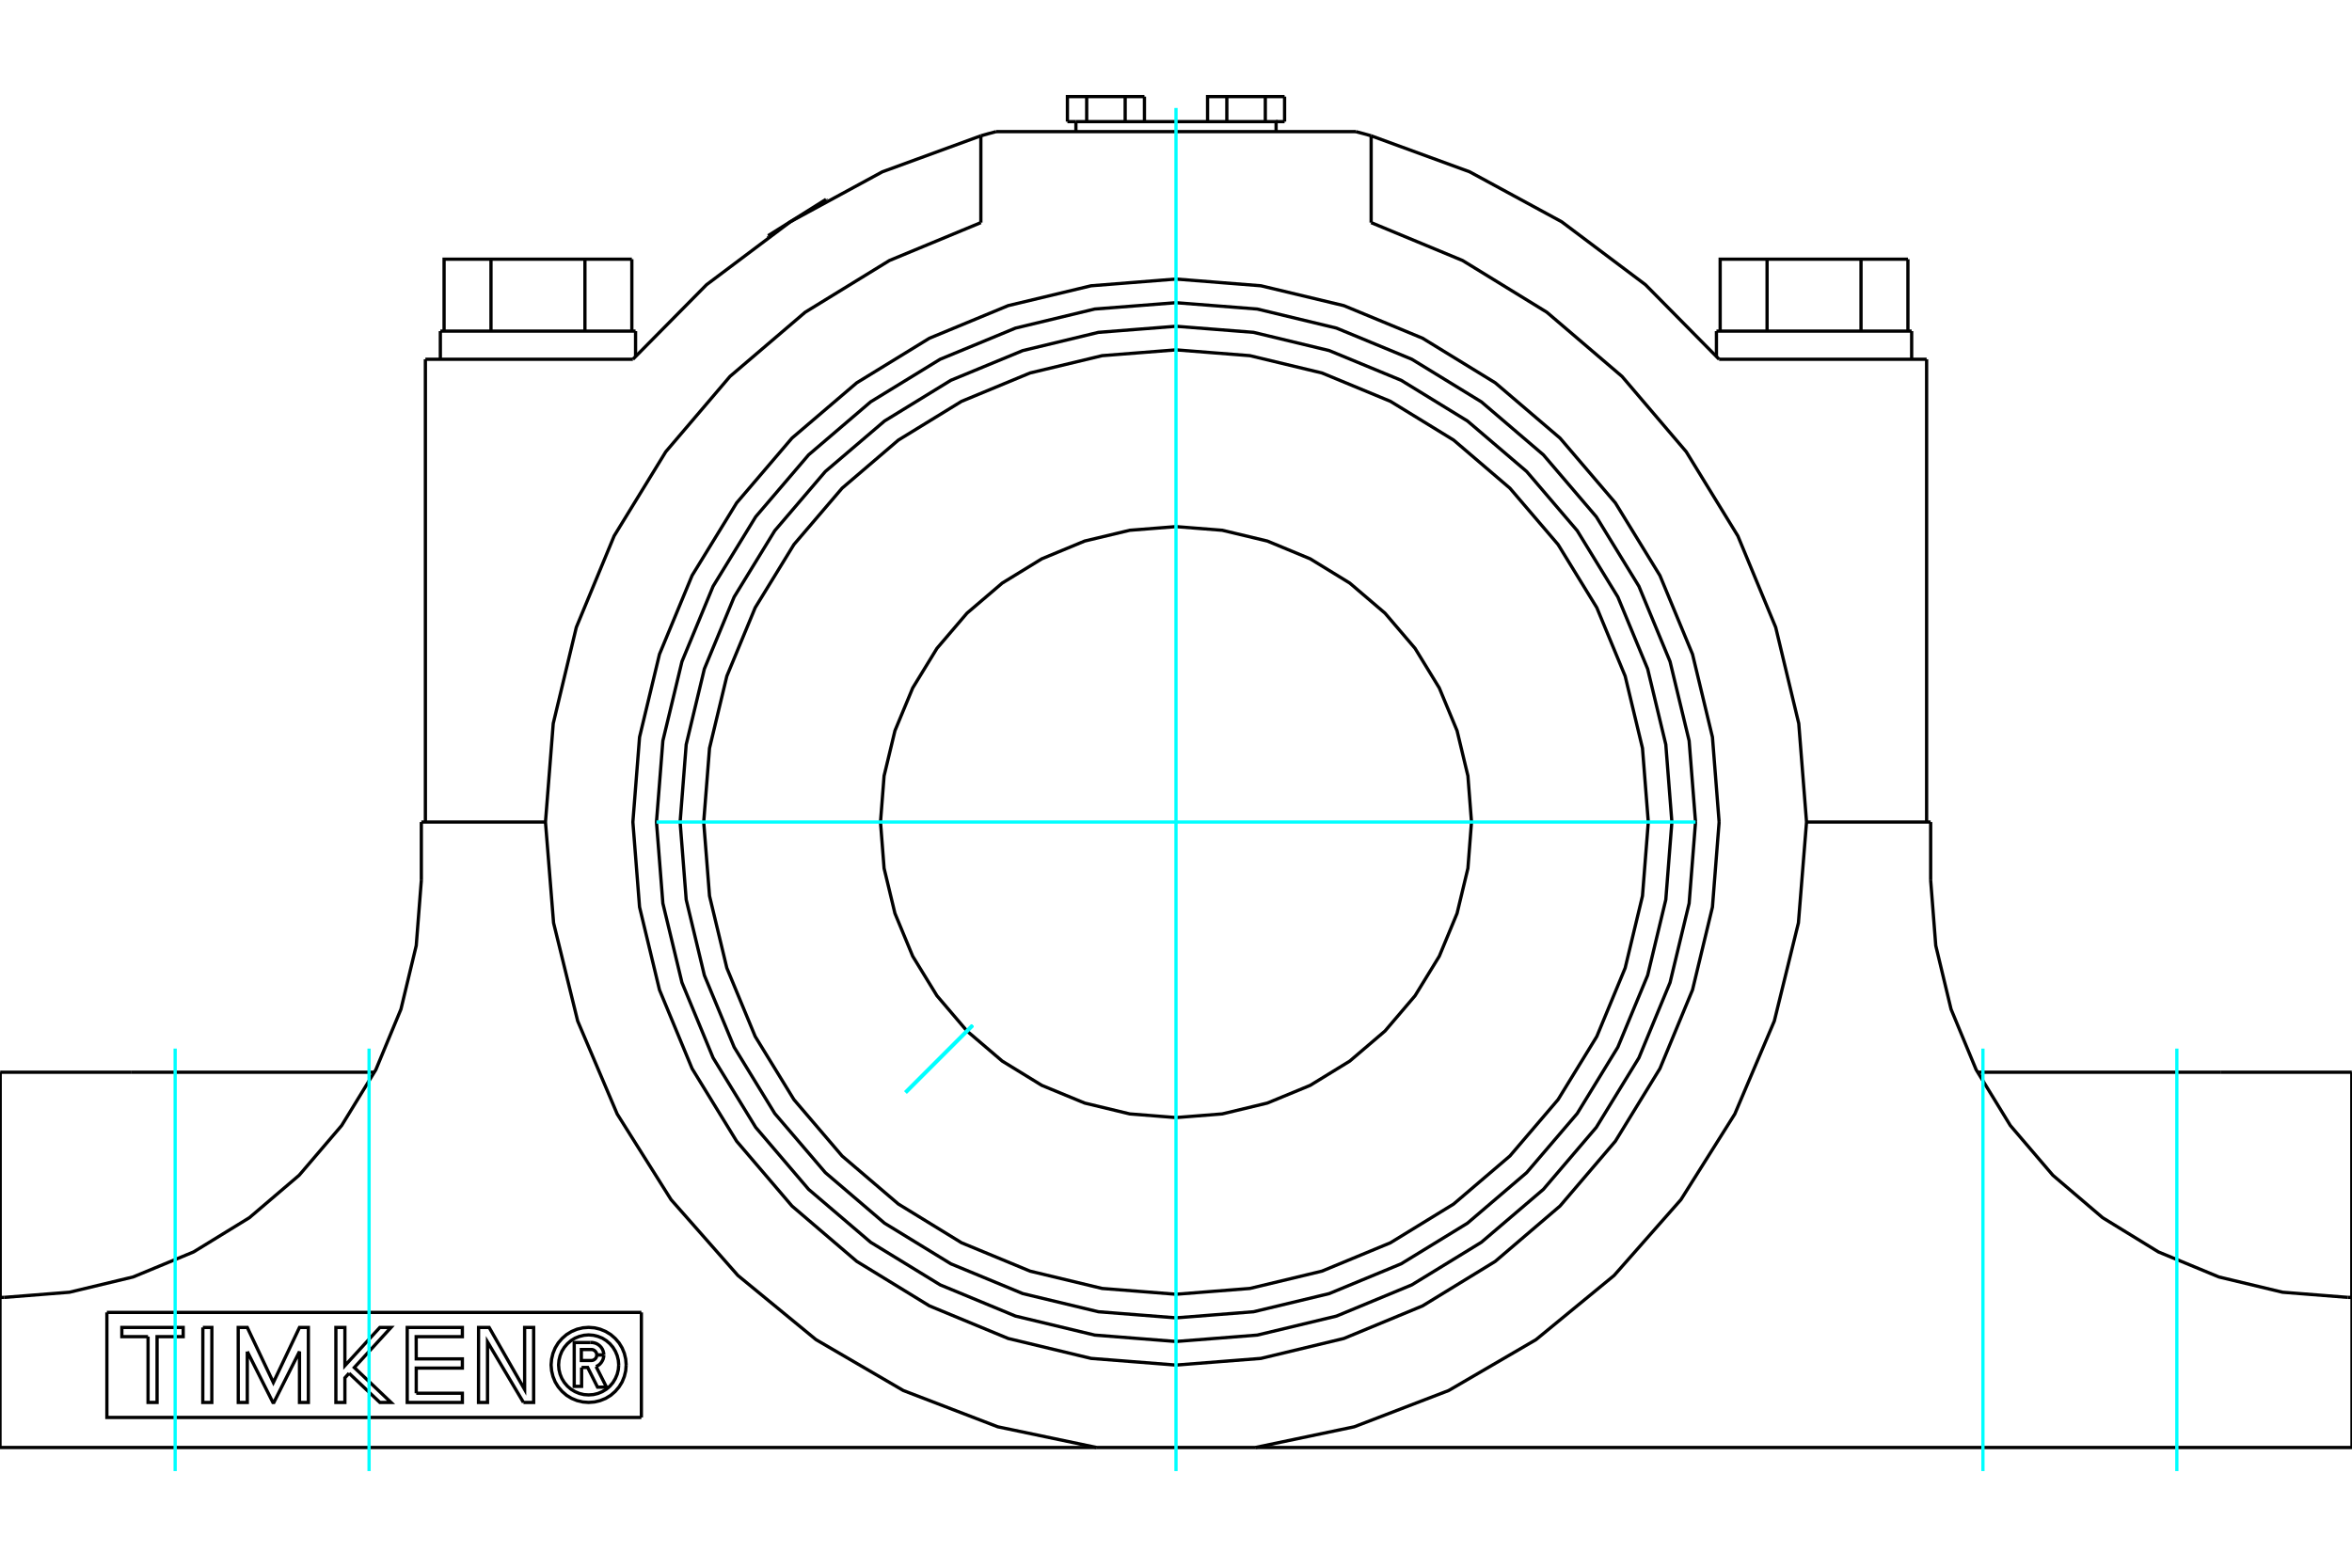 <?xml version="1.0" standalone="no"?>
<!DOCTYPE svg PUBLIC "-//W3C//DTD SVG 1.1//EN"
	"http://www.w3.org/Graphics/SVG/1.1/DTD/svg11.dtd">
<svg xmlns="http://www.w3.org/2000/svg" height="100%" width="100%" viewBox="0 0 36000 24000">
	<rect x="-1800" y="-1200" width="39600" height="26400" style="fill:#FFF"/>
	<g style="fill:none; fill-rule:evenodd" transform="matrix(1 0 0 1 0 0)">
		<g style="fill:none; stroke:#000; stroke-width:50; shape-rendering:geometricPrecision">
			<polyline points="25590,12585 25497,11398 25219,10240 24763,9139 24141,8124 23367,7218 22461,6445 21446,5822 20345,5367 19187,5088 18000,4995 16813,5088 15655,5367 14554,5822 13539,6445 12633,7218 11859,8124 11237,9139 10781,10240 10503,11398 10410,12585 10503,13773 10781,14931 11237,16031 11859,17047 12633,17952 13539,18726 14554,19348 15655,19804 16813,20082 18000,20175 19187,20082 20345,19804 21446,19348 22461,18726 23367,17952 24141,17047 24763,16031 25219,14931 25497,13773 25590,12585"/>
			<line x1="29489" y1="5500" x2="26313" y2="5500"/>
			<line x1="9687" y1="5500" x2="6511" y2="5500"/>
			<polyline points="8902,20935 8902,21224 8789,21224 8789,20553 9039,20553"/>
			<polyline points="9242,20742 9239,20711 9231,20681 9219,20653 9202,20627 9181,20604 9157,20585 9129,20569 9100,20559 9070,20553 9039,20553"/>
			<polyline points="9242,20742 9134,20742 9133,20729 9130,20716 9124,20704 9117,20693 9108,20683 9098,20675 9087,20668 9074,20663 9061,20660 9048,20660 8898,20660 8898,20828 9050,20828 9063,20827 9076,20824 9088,20819 9099,20812 9109,20804 9118,20794 9125,20783 9130,20771 9133,20758 9134,20745 9242,20745"/>
			<polyline points="9124,20921 9152,20906 9178,20887 9200,20863 9217,20837 9231,20808 9239,20777 9242,20745"/>
			<polyline points="9124,20921 9283,21236 9146,21236 8995,20935 8902,20935"/>
			<polyline points="6371,21329 7077,21329 7077,21470 6233,21470 6233,20322 7077,20322 7077,20463 6370,20463 6371,20803 7077,20803 7077,20944 6371,20944 6371,21329"/>
			<polyline points="3785,20691 3785,21470 3647,21470 3646,20322 3785,20322 4184,21165 4584,20322 4720,20322 4720,21470 4584,21470 4584,20691 4192,21470 4177,21470 3785,20691"/>
			<polyline points="2266,20463 1865,20463 1865,20322 2804,20322 2804,20463 2404,20463 2404,21470 2266,21470 2266,20463"/>
			<polyline points="3105,20322 3243,20322 3242,21470 3104,21470 3105,20322"/>
			<polyline points="5343,21023 5279,21094 5279,21470 5141,21470 5141,20322 5279,20322 5279,20907 5814,20322 5985,20322 5423,20936 5985,21470 5814,21470 5343,21023"/>
			<polyline points="8012,21470 7462,20544 7462,21470 7324,21470 7325,20322 7487,20322 8030,21272 8030,20322 8168,20322 8168,21470 8012,21470"/>
			<polyline points="9584,20896 9577,20806 9556,20718 9522,20635 9475,20558 9416,20490 9348,20431 9271,20384 9187,20349 9100,20328 9010,20321 8920,20328 8832,20349 8749,20384 8672,20431 8604,20490 8545,20558 8498,20635 8464,20718 8443,20806 8435,20896 8443,20986 8464,21073 8498,21157 8545,21233 8604,21302 8672,21361 8749,21408 8832,21442 8920,21463 9010,21470 9100,21463 9187,21442 9271,21408 9348,21361 9416,21302 9475,21233 9522,21157 9556,21073 9577,20986 9584,20896"/>
			<polyline points="9470,20896 9464,20824 9447,20754 9419,20687 9382,20626 9335,20571 9280,20524 9219,20486 9152,20459 9082,20442 9010,20436 8938,20442 8868,20459 8801,20486 8740,20524 8685,20571 8638,20626 8600,20687 8573,20754 8556,20824 8550,20896 8556,20968 8573,21038 8600,21104 8638,21166 8685,21221 8740,21268 8801,21305 8868,21333 8938,21350 9010,21355 9082,21350 9152,21333 9219,21305 9280,21268 9335,21221 9382,21166 9419,21104 9447,21038 9464,20968 9470,20896"/>
			<polyline points="11757,3608 12200,3330 12643,3052"/>
			<line x1="1636" y1="20092" x2="9817" y2="20092"/>
			<polyline points="9817,21700 1636,21700 1636,20092"/>
			<line x1="9817" y1="20092" x2="9817" y2="21700"/>
			<polyline points="25952,12585 25854,11341 25562,10128 25085,8975 24433,7911 23623,6963 22674,6152 21610,5500 20457,5023 19244,4731 18000,4634 16756,4731 15543,5023 14390,5500 13326,6152 12377,6963 11567,7911 10915,8975 10438,10128 10146,11341 10048,12585 10146,13829 10438,15042 10915,16195 11567,17259 12377,18208 13326,19018 14390,19670 15543,20148 16756,20439 18000,20537 19244,20439 20457,20148 21610,19670 22674,19018 23623,18208 24433,17259 25085,16195 25562,15042 25854,13829 25952,12585"/>
			<polyline points="26313,12585 26211,11285 25906,10016 25407,8811 24725,7699 23878,6707 22886,5860 21774,5178 20569,4679 19300,4375 18000,4272 16700,4375 15431,4679 14226,5178 13114,5860 12122,6707 11275,7699 10593,8811 10094,10016 9789,11285 9687,12585 9789,13886 10094,15154 10593,16359 11275,17471 12122,18463 13114,19311 14226,19992 15431,20491 16700,20796 18000,20898 19300,20796 20569,20491 21774,19992 22886,19311 23878,18463 24725,17471 25407,16359 25906,15154 26211,13886 26313,12585"/>
			<polyline points="20987,2079 20870,2046 20752,2015"/>
			<polyline points="26313,5500 25186,4359 23903,3395 22494,2630 20987,2079"/>
			<line x1="15248" y1="2015" x2="20752" y2="2015"/>
			<line x1="15013" y1="3408" x2="15013" y2="2079"/>
			<line x1="20987" y1="2079" x2="20987" y2="3408"/>
			<polyline points="19214,22160 20728,21843 22173,21288 23510,20509 24706,19526 25729,18365 26553,17055 27158,15631 27527,14128 27651,12585 27532,11076 27179,9604 26600,8205 25809,6915 24827,5763 23676,4780 22386,3988 20987,3408"/>
			<polyline points="15013,3408 13614,3988 12324,4780 11173,5763 10191,6915 9400,8205 8821,9604 8468,11076 8349,12585 8473,14128 8842,15631 9447,17055 10271,18365 11294,19526 12490,20509 13827,21288 15272,21843 16786,22160"/>
			<polyline points="15013,2079 13506,2630 12097,3395 10814,4359 9687,5500"/>
			<polyline points="15248,2015 15130,2046 15013,2079"/>
			<line x1="29489" y1="12585" x2="29489" y2="5500"/>
			<line x1="6511" y1="12585" x2="6511" y2="5500"/>
			<line x1="19214" y1="22160" x2="16786" y2="22160"/>
			<line x1="36000" y1="22160" x2="19214" y2="22160"/>
			<line x1="36000" y1="19862" x2="36000" y2="22160"/>
			<line x1="35936" y1="19862" x2="36000" y2="19862"/>
			<polyline points="29551,13477 29629,14476 29863,15450 30247,16376 30770,17230 31421,17992 32183,18642 33037,19166 33962,19549 34937,19783 35936,19862"/>
			<line x1="29551" y1="12585" x2="29551" y2="13477"/>
			<line x1="27651" y1="12585" x2="29551" y2="12585"/>
			<line x1="6449" y1="12585" x2="8349" y2="12585"/>
			<line x1="6449" y1="13477" x2="6449" y2="12585"/>
			<polyline points="64,19862 1063,19783 2038,19549 2963,19166 3817,18642 4579,17992 5230,17230 5753,16376 6137,15450 6371,14476 6449,13477"/>
			<line x1="0" y1="19862" x2="64" y2="19862"/>
			<line x1="0" y1="22160" x2="0" y2="19862"/>
			<line x1="16786" y1="22160" x2="0" y2="22160"/>
			<polyline points="19532,2015 19532,1862 16468,1862"/>
			<line x1="16468" y1="2015" x2="16468" y2="1862"/>
			<line x1="33986" y1="16415" x2="30267" y2="16415"/>
			<line x1="35997" y1="16415" x2="33986" y2="16415"/>
			<line x1="2014" y1="16415" x2="3" y2="16415"/>
			<line x1="5733" y1="16415" x2="2014" y2="16415"/>
			<line x1="19662" y1="1862" x2="19532" y2="1862"/>
			<polyline points="18483,1862 18483,1479 18778,1479 19367,1479 19662,1479"/>
			<line x1="18778" y1="1862" x2="18778" y2="1479"/>
			<line x1="19367" y1="1862" x2="19367" y2="1479"/>
			<line x1="19662" y1="1862" x2="19662" y2="1479"/>
			<polyline points="16338,1862 16338,1479 16633,1479 17222,1479 17517,1479"/>
			<line x1="16468" y1="1862" x2="16338" y2="1862"/>
			<line x1="16633" y1="1862" x2="16633" y2="1479"/>
			<line x1="17222" y1="1862" x2="17222" y2="1479"/>
			<line x1="17517" y1="1862" x2="17517" y2="1479"/>
			<line x1="6740" y1="5069" x2="9728" y2="5069"/>
			<polyline points="6797,5069 6797,3968 7515,3968 8953,3968 9671,3968"/>
			<line x1="7515" y1="5069" x2="7515" y2="3968"/>
			<line x1="8953" y1="5069" x2="8953" y2="3968"/>
			<line x1="9671" y1="5069" x2="9671" y2="3968"/>
			<line x1="26272" y1="5069" x2="29260" y2="5069"/>
			<polyline points="26329,5069 26329,3968 27047,3968 28485,3968 29203,3968"/>
			<line x1="27047" y1="5069" x2="27047" y2="3968"/>
			<line x1="28485" y1="5069" x2="28485" y2="3968"/>
			<line x1="29203" y1="5069" x2="29203" y2="3968"/>
			<polyline points="22523,12585 22468,11878 22302,11187 22030,10532 21659,9926 21199,9387 20659,8926 20054,8555 19398,8283 18708,8118 18000,8062 17292,8118 16602,8283 15946,8555 15341,8926 14801,9387 14341,9926 13970,10532 13698,11187 13532,11878 13477,12585 13532,13293 13698,13983 13970,14639 14341,15244 14801,15784 15341,16245 15946,16616 16602,16887 17292,17053 18000,17109 18708,17053 19398,16887 20054,16616 20659,16245 21199,15784 21659,15244 22030,14639 22302,13983 22468,13293 22523,12585"/>
			<polyline points="25229,12585 25140,11454 24875,10351 24441,9303 23848,8336 23111,7474 22249,6737 21282,6144 20234,5710 19131,5445 18000,5356 16869,5445 15766,5710 14718,6144 13751,6737 12889,7474 12152,8336 11559,9303 11125,10351 10860,11454 10771,12585 10860,13716 11125,14819 11559,15867 12152,16834 12889,17697 13751,18433 14718,19026 15766,19460 16869,19725 18000,19814 19131,19725 20234,19460 21282,19026 22249,18433 23111,17697 23848,16834 24441,15867 24875,14819 25140,13716 25229,12585"/>
			<line x1="11757" y1="3608" x2="11763" y2="3618"/>
			<line x1="12649" y1="3063" x2="12643" y2="3052"/>
			<line x1="35997" y1="19862" x2="35997" y2="16415"/>
			<line x1="3" y1="16415" x2="3" y2="19862"/>
			<line x1="6740" y1="5069" x2="6740" y2="5500"/>
			<line x1="9728" y1="5453" x2="9728" y2="5069"/>
			<line x1="26272" y1="5069" x2="26272" y2="5453"/>
			<line x1="29260" y1="5500" x2="29260" y2="5069"/>
		</g>
		<g style="fill:none; stroke:#0FF; stroke-width:50; shape-rendering:geometricPrecision">
			<line x1="18000" y1="22521" x2="18000" y2="1653"/>
			<line x1="2681" y1="22521" x2="2681" y2="16053"/>
			<line x1="33319" y1="22521" x2="33319" y2="16053"/>
			<line x1="5649" y1="22521" x2="5649" y2="16053"/>
			<line x1="30351" y1="22521" x2="30351" y2="16053"/>
			<line x1="25952" y1="12585" x2="10048" y2="12585"/>
			<line x1="14887" y1="15698" x2="13863" y2="16722"/>
			<line x1="14887" y1="15698" x2="13863" y2="16722"/>
			<line x1="14887" y1="15698" x2="13863" y2="16722"/>
			<line x1="14887" y1="15698" x2="13863" y2="16722"/>
			<line x1="14887" y1="15698" x2="13863" y2="16722"/>
			<line x1="14887" y1="15698" x2="13863" y2="16722"/>
		</g>
	</g>
</svg>
